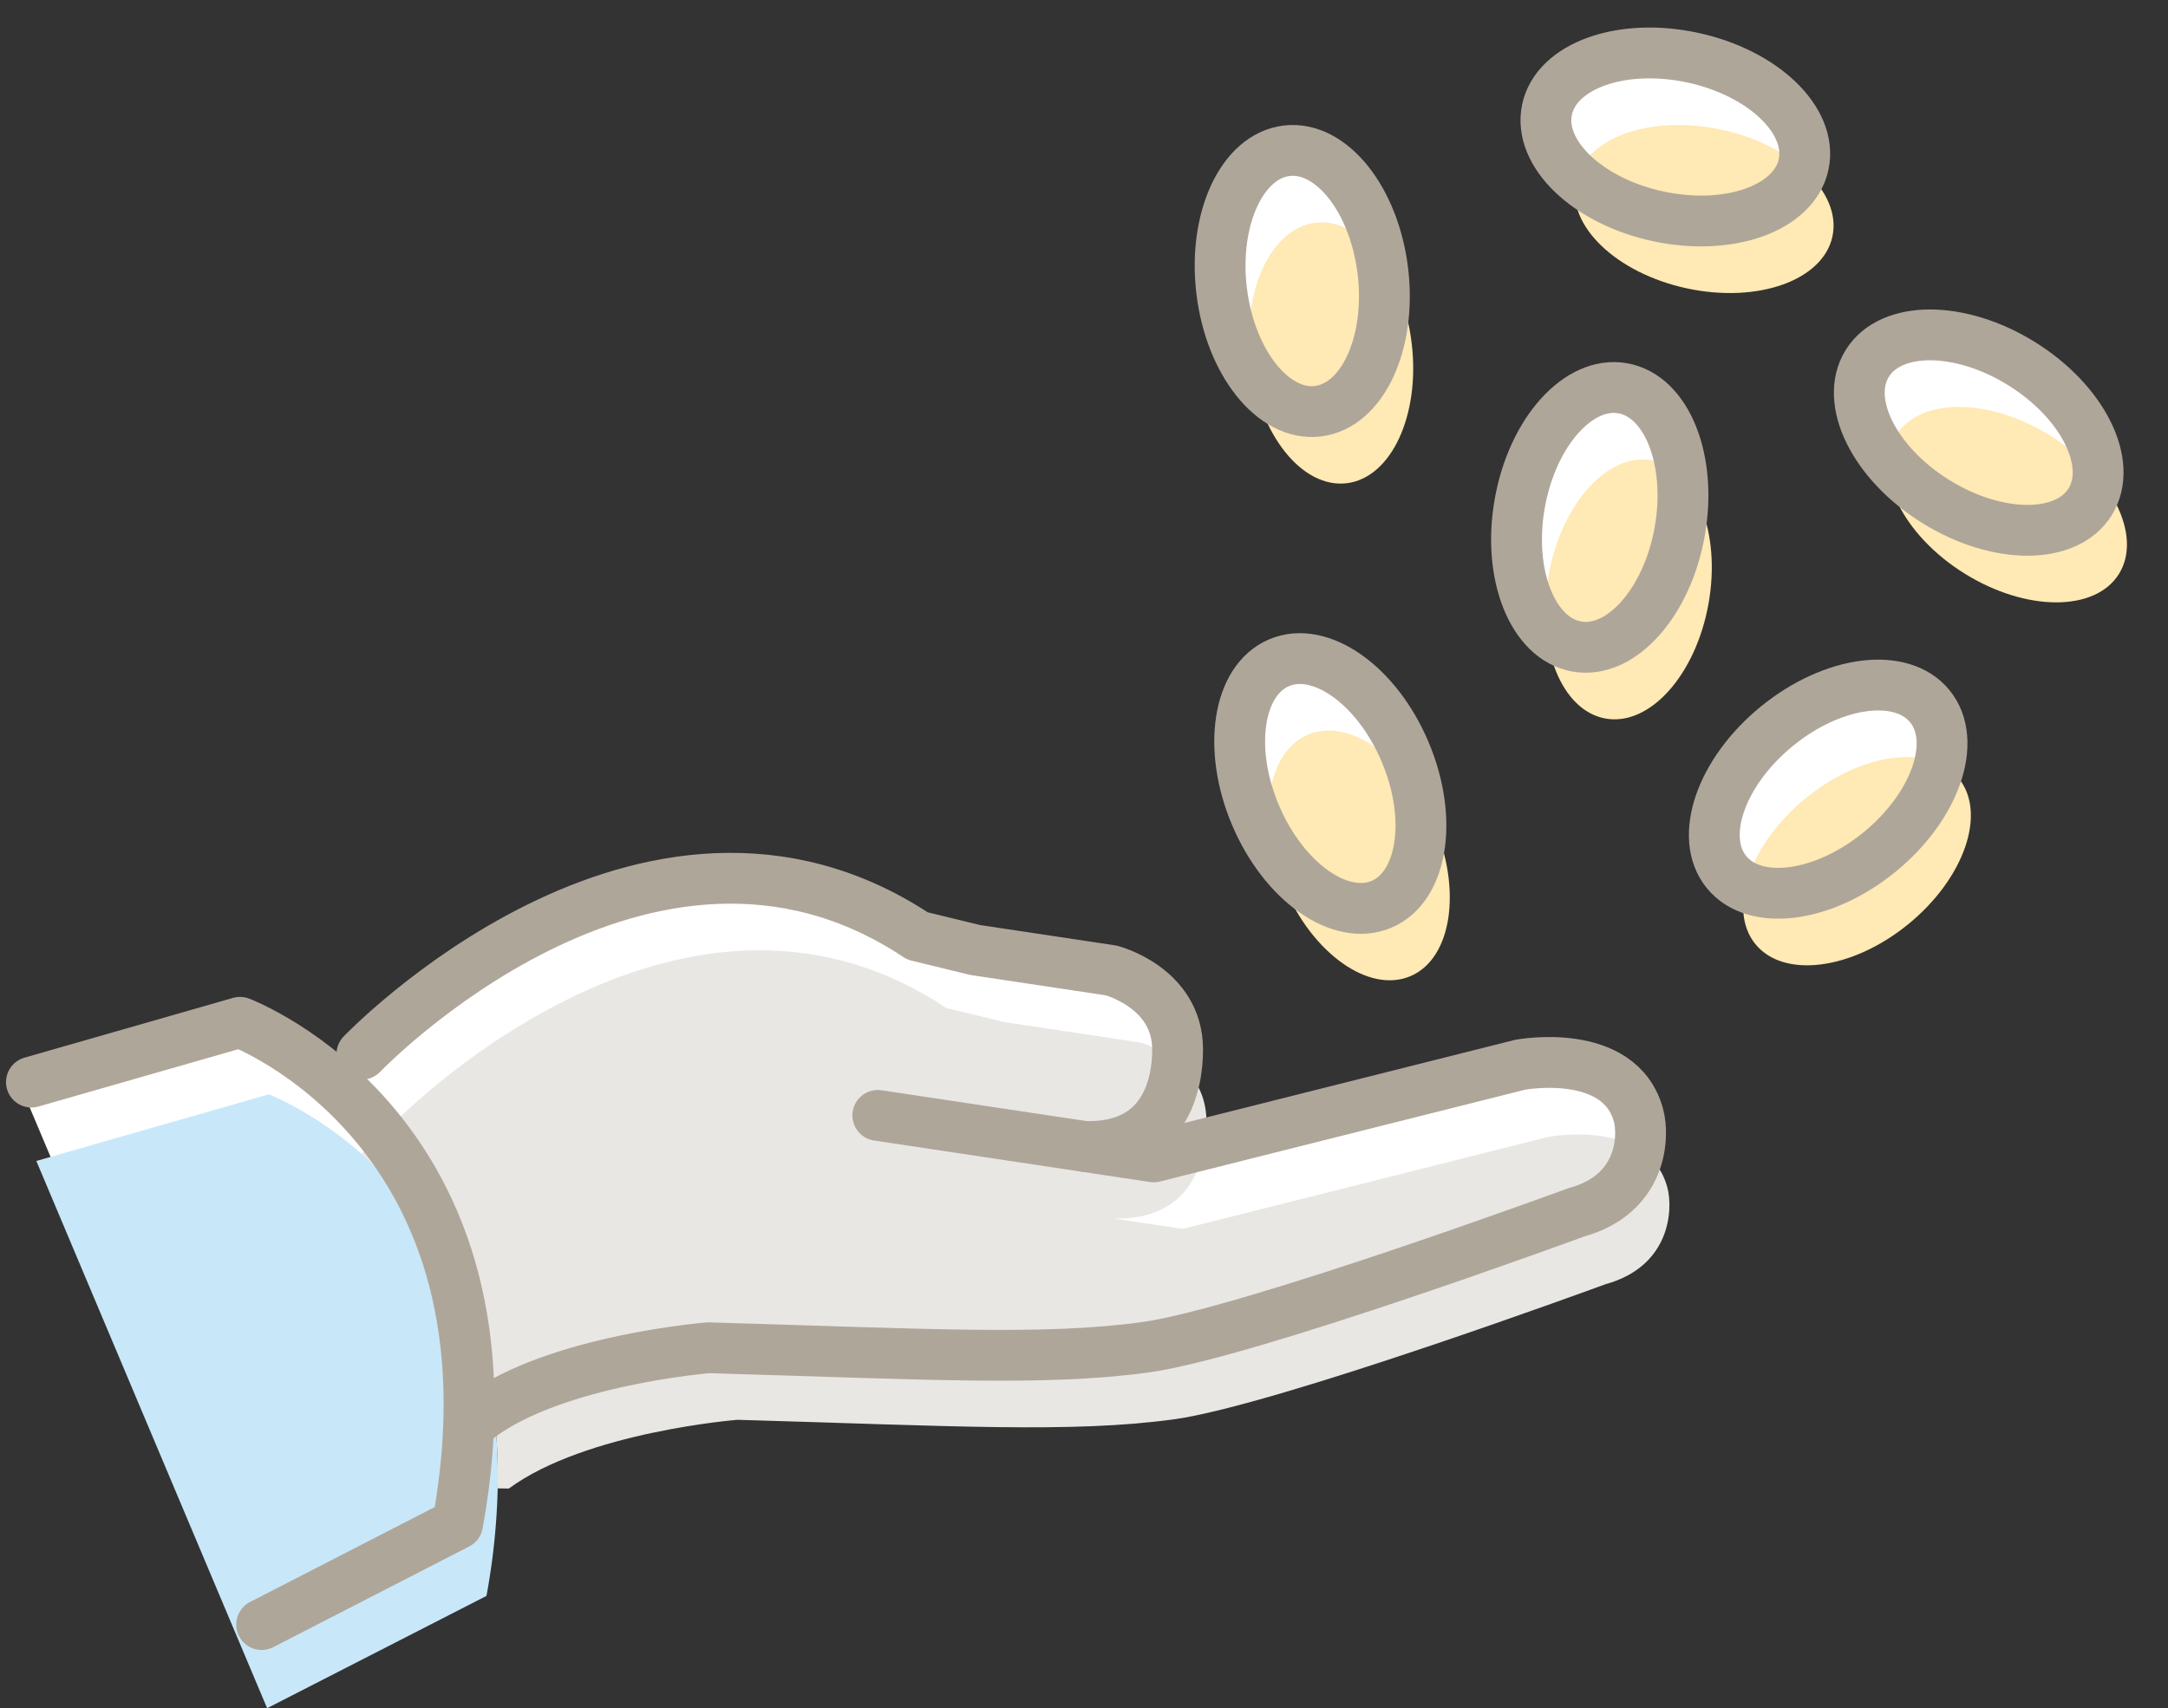 <svg xmlns="http://www.w3.org/2000/svg" width="426.597" height="336.197" viewBox="0 0 426.597 336.197"><rect x="0" y="0" width="426.597" height="336.197" fill="#333333" stroke="none"/><g transform="translate(-922.805 -540.037)"><path d="M990.607,751.779c12.81,11.2,27.54,31.59,26.81,65.88a133.013,133.013,0,0,1-2.21,21.16l-43.16,22.1-45.41-107.7,45.74-13.11S980.947,743.329,990.607,751.779Z" fill="#fff"/><path d="M1138.627,764.549l13.55,2.04,72.13-18.14s19.59-3.66,23.26,9.98c1.13,4.19.74,15.49-12.21,19.06,0,0-64.74,23.81-84.85,26.57s-43.76,1.31-85.91.1c0,0-29.81,2.36-44.99,13.53l-2.19-.03c.73-34.29-14-54.68-26.81-65.88l5.76-5.4s56.04-58.67,109.32-23.27l11.35,2.76,26.78,4.03s13.05,3.36,13.06,15.53C1156.877,752.169,1154.557,764.939,1138.627,764.549Z" fill="#fff"/><path d="M1322.937,610.469c12.11,7.52,18.15,19.7,13.5,27.2s-18.26,7.47-30.36-.05-18.15-19.71-13.5-27.2S1310.837,602.949,1322.937,610.469Z" fill="#fff"/><path d="M1304.877,677.889c5.58,6.83,1.16,19.69-9.88,28.71s-24.52,10.79-30.1,3.95-1.16-19.69,9.88-28.71S1299.3,671.059,1304.877,677.889Z" fill="#fff"/><path d="M1258.147,550.229c13.94,2.98,23.75,12.39,21.91,21.02s-14.65,13.22-28.59,10.24-23.75-12.4-21.9-21.03S1244.207,547.249,1258.147,550.229Z" fill="#fff"/><path d="M1244.477,615.319c8.69,1.56,13.7,14.19,11.19,28.22s-11.58,24.16-20.27,22.6-13.7-14.18-11.19-28.22S1235.787,613.769,1244.477,615.319Z" fill="#fff"/><path d="M1201.637,686.849c5.57,13.12,3.49,26.56-4.63,30s-19.23-4.4-24.79-17.52-3.5-26.56,4.63-30.01S1196.067,673.719,1201.637,686.849Z" fill="#fff"/><path d="M1197.267,592.309c1.69,14.15-4.04,26.48-12.8,27.52s-17.24-9.57-18.93-23.73,4.03-26.48,12.8-27.53S1195.577,578.149,1197.267,592.309Z" fill="#fff"/><path d="M993.927,767.094c12.81,11.2,27.54,31.59,26.81,65.88a133.013,133.013,0,0,1-2.21,21.16l-43.16,22.1-45.41-107.7,45.74-13.11S984.267,758.644,993.927,767.094Z" fill="#c8e8f9"/><path d="M1141.947,779.864l13.55,2.04,72.13-18.14s19.59-3.66,23.26,9.98c1.13,4.19.74,15.49-12.21,19.06,0,0-64.74,23.81-84.85,26.57s-43.76,1.31-85.91.1c0,0-29.81,2.36-44.99,13.53l-2.19-.03c.73-34.29-14-54.68-26.81-65.88l5.76-5.4s56.04-58.67,109.32-23.27l11.35,2.76,26.78,4.03s13.05,3.36,13.06,15.53C1160.2,767.484,1157.877,780.254,1141.947,779.864Z" fill="#e9e7e4"/><path d="M1326.257,625.784c12.11,7.52,18.15,19.7,13.5,27.2s-18.26,7.47-30.36-.05-18.15-19.71-13.5-27.2S1314.157,618.264,1326.257,625.784Z" fill="#ffe9b4"/><path d="M1308.2,693.2c5.58,6.83,1.16,19.69-9.88,28.71s-24.52,10.79-30.1,3.95-1.16-19.69,9.88-28.71S1302.617,686.374,1308.2,693.2Z" fill="#ffe9b4"/><path d="M1261.467,565.544c13.94,2.98,23.75,12.39,21.91,21.02s-14.65,13.22-28.59,10.24-23.75-12.4-21.9-21.03S1247.527,562.564,1261.467,565.544Z" fill="#ffe9b4"/><path d="M1247.8,630.634c8.69,1.56,13.7,14.19,11.19,28.22s-11.58,24.16-20.27,22.6-13.7-14.18-11.19-28.22S1239.107,629.084,1247.8,630.634Z" fill="#ffe9b4"/><path d="M1204.957,702.164c5.57,13.12,3.49,26.56-4.63,30s-19.23-4.4-24.79-17.52-3.5-26.56,4.63-30.01S1199.387,689.034,1204.957,702.164Z" fill="#ffe9b4"/><path d="M1200.587,607.624c1.69,14.15-4.04,26.48-12.8,27.52s-17.24-9.57-18.93-23.73,4.03-26.48,12.8-27.53S1198.9,593.464,1200.587,607.624Z" fill="#ffe9b4"/><path d="M994.013,747.511s56.039-58.662,109.321-23.268l11.349,2.766,26.78,4.028s13.052,3.357,13.061,15.532c.005,6.733-2.322,19.514-18.272,19.116" fill="none" stroke="#afa69a" stroke-linecap="round" stroke-linejoin="round" stroke-width="10"/><path d="M1095.532,759.56l54.293,8.167,72.13-18.14s19.587-3.664,23.262,9.983c1.127,4.185.738,15.489-12.208,19.059,0,0-64.741,23.807-84.85,26.571s-43.76,1.31-85.914.095c0,0-29.806,2.361-44.985,13.534" fill="none" stroke="#afa69a" stroke-linecap="round" stroke-linejoin="round" stroke-width="10"/><path d="M928.989,753.011l41.039-11.768s56.914,21.376,42.827,98.708l-38.569,19.828" fill="none" stroke="#afa69a" stroke-linecap="round" stroke-linejoin="round" stroke-width="10"/><ellipse cx="15.98" cy="25.814" rx="15.98" ry="25.814" transform="matrix(0.921, -0.39, 0.39, 0.921, 1159.784, 676.697)" fill="none" stroke="#afa69a" stroke-linecap="round" stroke-linejoin="round" stroke-width="10"/><ellipse cx="15.98" cy="25.814" rx="15.98" ry="25.814" transform="translate(1281.797 625.127) rotate(-58.143)" fill="none" stroke="#afa69a" stroke-linecap="round" stroke-linejoin="round" stroke-width="10"/><ellipse cx="25.814" cy="15.98" rx="25.814" ry="15.98" transform="translate(1252.433 699.311) rotate(-39.244)" fill="none" stroke="#afa69a" stroke-linecap="round" stroke-linejoin="round" stroke-width="10"/><ellipse cx="25.814" cy="15.98" rx="25.814" ry="15.98" transform="translate(1217.316 664.47) rotate(-79.869)" fill="none" stroke="#afa69a" stroke-linecap="round" stroke-linejoin="round" stroke-width="10"/><ellipse cx="15.98" cy="25.814" rx="15.98" ry="25.814" transform="translate(1223.875 577.226) rotate(-77.934)" fill="none" stroke="#afa69a" stroke-linecap="round" stroke-linejoin="round" stroke-width="10"/><ellipse cx="15.98" cy="25.814" rx="15.98" ry="25.814" transform="translate(1160.115 571.608) rotate(-6.824)" fill="none" stroke="#afa69a" stroke-linecap="round" stroke-linejoin="round" stroke-width="10"/></g></svg>